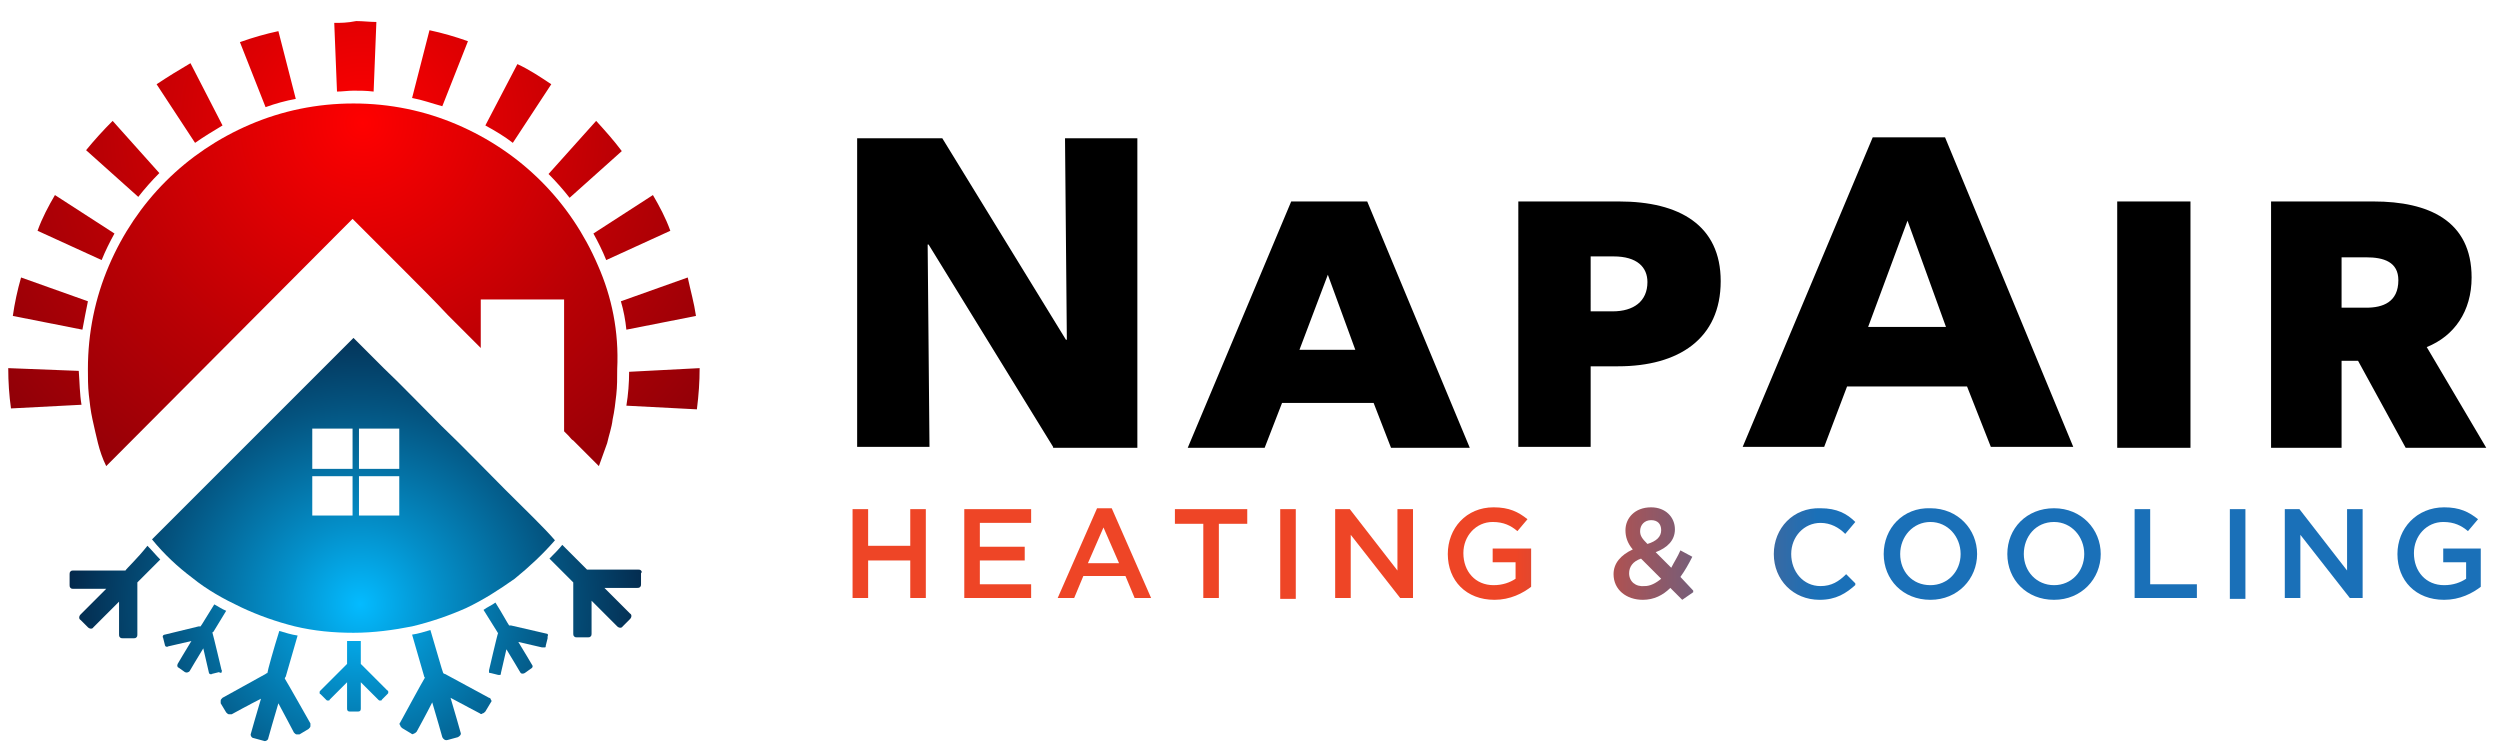<?xml version="1.0" encoding="utf-8"?>
<!-- Generator: Adobe Illustrator 27.8.1, SVG Export Plug-In . SVG Version: 6.00 Build 0)  -->
<svg version="1.1" id="Layer_1" xmlns="http://www.w3.org/2000/svg" xmlns:xlink="http://www.w3.org/1999/xlink" x="0px" y="0px"
	 viewBox="0 0 273 82" style="enable-background:new 0 0 273 82;" xml:space="preserve">
<style type="text/css">
	
		.st0{clip-path:url(#SVGID_00000008842707530267484380000002187778639266562739_);fill:url(#SVGID_00000165953498606454783200000001204557900115618721_);}
	
		.st1{clip-path:url(#SVGID_00000168118100959257691550000014433837182714129828_);fill:url(#SVGID_00000158009413639337900020000007928323971986877372_);}
	
		.st2{clip-path:url(#SVGID_00000014598486528473497670000001071527989089939891_);fill:url(#SVGID_00000057135078771009458170000004994425323026758297_);}
	
		.st3{clip-path:url(#SVGID_00000171683035406648265340000006292787602052066712_);fill:url(#SVGID_00000097459839900514478980000004828367609324570266_);}
	
		.st4{clip-path:url(#SVGID_00000119095391179389093290000018330906314991348614_);fill:url(#SVGID_00000119118835887382327970000006100398039076394374_);}
	
		.st5{clip-path:url(#SVGID_00000060733037461359921030000007032214222858621082_);fill:url(#SVGID_00000119108899403469056610000009052759184707535292_);}
	
		.st6{clip-path:url(#SVGID_00000159472202163412729640000015628492066540313779_);fill:url(#SVGID_00000103242191071913166030000006151852581036362122_);}
	
		.st7{clip-path:url(#SVGID_00000066495712833862469960000004200209698675053484_);fill:url(#SVGID_00000073715770923423586020000004538180522276714937_);}
	
		.st8{clip-path:url(#SVGID_00000143613455830271916530000003790805837536667062_);fill:url(#SVGID_00000119107474609846720240000014346876255970414977_);}
	
		.st9{clip-path:url(#SVGID_00000150789659241623074280000002618679672276289960_);fill:url(#SVGID_00000162323984780968587990000016795099146113283250_);}
	
		.st10{clip-path:url(#SVGID_00000097459648817118725770000017403533560989193615_);fill:url(#SVGID_00000034779136090839729810000013037765352578322061_);}
	
		.st11{clip-path:url(#SVGID_00000172406715883873865220000017159739328768382085_);fill:url(#SVGID_00000034778853584762600070000011796651668435125939_);}
	
		.st12{clip-path:url(#SVGID_00000039124337327277287280000009357264070865349021_);fill:url(#SVGID_00000048469942651733779300000003216921188548923574_);}
	
		.st13{clip-path:url(#SVGID_00000131329777378481103280000003785331703110607538_);fill:url(#SVGID_00000074418132456854758400000013806634530176028816_);}
	
		.st14{clip-path:url(#SVGID_00000118382374797701570130000005105886951377146525_);fill:url(#SVGID_00000168817678873453754990000017806088335695665804_);}
	.st15{fill:url(#SVGID_00000034778901450676981750000006268616277880342194_);}
	.st16{fill:url(#SVGID_00000152968343672207661040000009648025592124484786_);}
	.st17{fill:url(#SVGID_00000173853770632696650630000012629675637551622308_);}
	.st18{fill:url(#SVGID_00000181800510762570328330000016559445881677104052_);}
	.st19{fill:url(#SVGID_00000136393104509588047680000007293335018774078102_);}
	.st20{fill:url(#SVGID_00000085944397735242781840000006273353520980779437_);}
	.st21{fill:url(#SVGID_00000078033174477463157000000004671111907295348150_);}
	.st22{fill:url(#SVGID_00000093893133391038598330000002946703626095873452_);}
	.st23{fill:url(#SVGID_00000169540793285697408930000002800515449372852401_);}
	.st24{fill:url(#SVGID_00000115476401520885227200000006413762535767354557_);}
</style>
<g>
	<g>
		<g>
			<defs>
				<polygon id="SVGID_1_" points="93.1,55.6 94.8,55.6 94.8,59.6 99.4,59.6 99.4,55.6 101.1,55.6 101.1,65.3 99.4,65.3 99.4,61.2 
					94.8,61.2 94.8,65.3 93.1,65.3 				"/>
			</defs>
			<clipPath id="SVGID_00000015340218015220839410000003412043597059902381_">
				<use xlink:href="#SVGID_1_"  style="overflow:visible;"/>
			</clipPath>
			
				<linearGradient id="SVGID_00000137830488965194007790000014884613703696399547_" gradientUnits="userSpaceOnUse" x1="1930.333" y1="72.481" x2="1931.226" y2="72.481" gradientTransform="matrix(199.253 0 0 -199.253 -384531.438 14502.413)">
				<stop  offset="0" style="stop-color:#EE4526"/>
				<stop  offset="0.414" style="stop-color:#EE4526"/>
				<stop  offset="0.597" style="stop-color:#1A70B8"/>
				<stop  offset="0.989" style="stop-color:#1A70B8"/>
				<stop  offset="1" style="stop-color:#1A70B8"/>
			</linearGradient>
			
				<rect x="93.1" y="55.6" style="clip-path:url(#SVGID_00000015340218015220839410000003412043597059902381_);fill:url(#SVGID_00000137830488965194007790000014884613703696399547_);" width="8.1" height="9.8"/>
		</g>
		<g>
			<defs>
				<polygon id="SVGID_00000050641940685166027170000011188943148270389173_" points="105.3,55.6 112.6,55.6 112.6,57.1 107,57.1 
					107,59.7 111.9,59.7 111.9,61.2 107,61.2 107,63.8 112.6,63.8 112.6,65.3 105.3,65.3 				"/>
			</defs>
			<clipPath id="SVGID_00000109004920907356669360000000425064449037503879_">
				<use xlink:href="#SVGID_00000050641940685166027170000011188943148270389173_"  style="overflow:visible;"/>
			</clipPath>
			
				<linearGradient id="SVGID_00000169522491817990291280000012709540628772811425_" gradientUnits="userSpaceOnUse" x1="1930.332" y1="72.48" x2="1931.225" y2="72.48" gradientTransform="matrix(199.226 0 0 -199.226 -384478.75 14500.431)">
				<stop  offset="0" style="stop-color:#EE4526"/>
				<stop  offset="0.414" style="stop-color:#EE4526"/>
				<stop  offset="0.597" style="stop-color:#1A70B8"/>
				<stop  offset="0.989" style="stop-color:#1A70B8"/>
				<stop  offset="1" style="stop-color:#1A70B8"/>
			</linearGradient>
			
				<rect x="105.3" y="55.6" style="clip-path:url(#SVGID_00000109004920907356669360000000425064449037503879_);fill:url(#SVGID_00000169522491817990291280000012709540628772811425_);" width="7.3" height="9.8"/>
		</g>
		<g>
			<defs>
				<path id="SVGID_00000075141761217200311740000007249576408307675784_" d="M119.8,55.5h1.6l4.3,9.8h-1.8l-1-2.4h-4.6l-1,2.4h-1.8
					L119.8,55.5z M122.2,61.5l-1.7-3.9l-1.7,3.9H122.2z"/>
			</defs>
			<clipPath id="SVGID_00000085223890498096010820000007555067049482979501_">
				<use xlink:href="#SVGID_00000075141761217200311740000007249576408307675784_"  style="overflow:visible;"/>
			</clipPath>
			
				<linearGradient id="SVGID_00000143612129546108494820000007850208023839600786_" gradientUnits="userSpaceOnUse" x1="1930.334" y1="72.481" x2="1931.227" y2="72.481" gradientTransform="matrix(199.271 0 0 -199.271 -384566.406 14503.69)">
				<stop  offset="0" style="stop-color:#EE4526"/>
				<stop  offset="0.414" style="stop-color:#EE4526"/>
				<stop  offset="0.597" style="stop-color:#1A70B8"/>
				<stop  offset="0.989" style="stop-color:#1A70B8"/>
				<stop  offset="1" style="stop-color:#1A70B8"/>
			</linearGradient>
			
				<rect x="115.5" y="55.5" style="clip-path:url(#SVGID_00000085223890498096010820000007555067049482979501_);fill:url(#SVGID_00000143612129546108494820000007850208023839600786_);" width="10.2" height="9.8"/>
		</g>
		<g>
			<defs>
				<polygon id="SVGID_00000134214323047786733340000008267391811607849403_" points="131.4,57.2 128.3,57.2 128.3,55.6 136.2,55.6 
					136.2,57.2 133.1,57.2 133.1,65.3 131.4,65.3 				"/>
			</defs>
			<clipPath id="SVGID_00000119816408833057384380000005031717525301535648_">
				<use xlink:href="#SVGID_00000134214323047786733340000008267391811607849403_"  style="overflow:visible;"/>
			</clipPath>
			
				<linearGradient id="SVGID_00000085945210001753445940000011038265657280149916_" gradientUnits="userSpaceOnUse" x1="1930.335" y1="72.481" x2="1931.228" y2="72.481" gradientTransform="matrix(199.291 0 0 -199.291 -384605.938 14505.216)">
				<stop  offset="0" style="stop-color:#EE4526"/>
				<stop  offset="0.414" style="stop-color:#EE4526"/>
				<stop  offset="0.597" style="stop-color:#1A70B8"/>
				<stop  offset="0.989" style="stop-color:#1A70B8"/>
				<stop  offset="1" style="stop-color:#1A70B8"/>
			</linearGradient>
			
				<rect x="128.3" y="55.6" style="clip-path:url(#SVGID_00000119816408833057384380000005031717525301535648_);fill:url(#SVGID_00000085945210001753445940000011038265657280149916_);" width="7.9" height="9.8"/>
		</g>
		<g>
			<defs>
				<rect id="SVGID_00000026153335451441559600000000802694636749650833_" x="139.8" y="55.6" width="1.7" height="9.8"/>
			</defs>
			<clipPath id="SVGID_00000130630518851325130350000013411267581571385740_">
				<use xlink:href="#SVGID_00000026153335451441559600000000802694636749650833_"  style="overflow:visible;"/>
			</clipPath>
			
				<linearGradient id="SVGID_00000036222483061999308070000015574372777397166254_" gradientUnits="userSpaceOnUse" x1="1930.336" y1="72.481" x2="1931.229" y2="72.481" gradientTransform="matrix(199.308 0 0 -199.308 -384639.062 14506.462)">
				<stop  offset="0" style="stop-color:#EE4526"/>
				<stop  offset="0.414" style="stop-color:#EE4526"/>
				<stop  offset="0.597" style="stop-color:#1A70B8"/>
				<stop  offset="0.989" style="stop-color:#1A70B8"/>
				<stop  offset="1" style="stop-color:#1A70B8"/>
			</linearGradient>
			
				<rect x="139.8" y="55.6" style="clip-path:url(#SVGID_00000130630518851325130350000013411267581571385740_);fill:url(#SVGID_00000036222483061999308070000015574372777397166254_);" width="1.7" height="9.8"/>
		</g>
		<g>
			<defs>
				<polygon id="SVGID_00000034089968828166420600000012400261614452179080_" points="145.8,55.6 147.4,55.6 152.6,62.3 152.6,55.6 
					154.3,55.6 154.3,65.3 152.9,65.3 147.5,58.4 147.5,65.3 145.8,65.3 				"/>
			</defs>
			<clipPath id="SVGID_00000016052980101896919910000016384632309363378335_">
				<use xlink:href="#SVGID_00000034089968828166420600000012400261614452179080_"  style="overflow:visible;"/>
			</clipPath>
			
				<linearGradient id="SVGID_00000097476966288600292970000012798109114685600390_" gradientUnits="userSpaceOnUse" x1="1930.334" y1="72.481" x2="1931.227" y2="72.481" gradientTransform="matrix(199.266 0 0 -199.266 -384556.094 14503.341)">
				<stop  offset="0" style="stop-color:#EE4526"/>
				<stop  offset="0.414" style="stop-color:#EE4526"/>
				<stop  offset="0.597" style="stop-color:#1A70B8"/>
				<stop  offset="0.989" style="stop-color:#1A70B8"/>
				<stop  offset="1" style="stop-color:#1A70B8"/>
			</linearGradient>
			
				<rect x="145.8" y="55.6" style="clip-path:url(#SVGID_00000016052980101896919910000016384632309363378335_);fill:url(#SVGID_00000097476966288600292970000012798109114685600390_);" width="8.5" height="9.8"/>
		</g>
		<g>
			<defs>
				<path id="SVGID_00000171686764000240343890000000429345815011124923_" d="M158.1,60.5L158.1,60.5c0,2.9,2,5,5.1,5
					c1.7,0,3.1-0.7,4.1-1.5v-4.1H163v1.5h2.5v1.8c-0.6,0.4-1.4,0.7-2.4,0.7c-2,0-3.3-1.5-3.3-3.5v0c0-1.9,1.4-3.4,3.2-3.4
					c1.2,0,2,0.4,2.7,1l1.1-1.3c-1-0.8-2-1.3-3.7-1.3C160.1,55.4,158.1,57.7,158.1,60.5"/>
			</defs>
			<clipPath id="SVGID_00000019669254693650999860000006653490408993425548_">
				<use xlink:href="#SVGID_00000171686764000240343890000000429345815011124923_"  style="overflow:visible;"/>
			</clipPath>
			
				<linearGradient id="SVGID_00000140715156882581313740000008759097942893165454_" gradientUnits="userSpaceOnUse" x1="1930.333" y1="72.48" x2="1931.226" y2="72.48" gradientTransform="matrix(199.244 0 0 -199.244 -384514.906 14501.791)">
				<stop  offset="0" style="stop-color:#EE4526"/>
				<stop  offset="0.414" style="stop-color:#EE4526"/>
				<stop  offset="0.597" style="stop-color:#1A70B8"/>
				<stop  offset="0.989" style="stop-color:#1A70B8"/>
				<stop  offset="1" style="stop-color:#1A70B8"/>
			</linearGradient>
			
				<rect x="158.1" y="55.4" style="clip-path:url(#SVGID_00000019669254693650999860000006653490408993425548_);fill:url(#SVGID_00000140715156882581313740000008759097942893165454_);" width="9.1" height="10.1"/>
		</g>
		<g>
			<defs>
				<path id="SVGID_00000183210167036456729870000011091747669122672804_" d="M177.9,62.6L177.9,62.6c0-0.7,0.4-1.3,1.3-1.6l2.2,2.2
					c-0.6,0.5-1.2,0.8-1.8,0.8C178.6,64.1,177.9,63.5,177.9,62.6 M179.1,58L179.1,58c0-0.7,0.5-1.2,1.2-1.2c0.7,0,1.1,0.4,1.1,1.1v0
					c0,0.7-0.5,1.2-1.5,1.5C179.3,58.8,179.1,58.5,179.1,58 M177.5,57.9L177.5,57.9c0,0.7,0.2,1.4,0.8,2.1c-1.3,0.6-2.1,1.5-2.1,2.7
					v0c0,1.7,1.4,2.8,3.2,2.8c1.2,0,2.2-0.5,3-1.3l1.3,1.3l1.3-0.9l-1.5-1.6c0.5-0.7,0.9-1.4,1.3-2.2l-1.3-0.7
					c-0.3,0.7-0.7,1.3-1,1.9l-1.7-1.7c1.3-0.5,2.1-1.3,2.1-2.5v0c0-1.3-1-2.4-2.6-2.4C178.5,55.4,177.5,56.6,177.5,57.9"/>
			</defs>
			<clipPath id="SVGID_00000008135897470193545420000003131090233757548219_">
				<use xlink:href="#SVGID_00000183210167036456729870000011091747669122672804_"  style="overflow:visible;"/>
			</clipPath>
			
				<linearGradient id="SVGID_00000175281857166178639810000004642341411459711151_" gradientUnits="userSpaceOnUse" x1="1930.333" y1="72.481" x2="1931.226" y2="72.481" gradientTransform="matrix(199.252 0 0 -199.252 -384529.375 14502.351)">
				<stop  offset="0" style="stop-color:#EE4526"/>
				<stop  offset="0.414" style="stop-color:#EE4526"/>
				<stop  offset="0.597" style="stop-color:#1A70B8"/>
				<stop  offset="0.989" style="stop-color:#1A70B8"/>
				<stop  offset="1" style="stop-color:#1A70B8"/>
			</linearGradient>
			
				<rect x="176.2" y="55.4" style="clip-path:url(#SVGID_00000008135897470193545420000003131090233757548219_);fill:url(#SVGID_00000175281857166178639810000004642341411459711151_);" width="8.7" height="10.1"/>
		</g>
		<g>
			<defs>
				<path id="SVGID_00000127039611161607774630000008075032846199527051_" d="M193.7,60.5L193.7,60.5c0,2.8,2.1,5,5,5
					c1.8,0,2.9-0.7,4-1.7l-1.1-1.1c-0.8,0.8-1.6,1.3-2.8,1.3c-1.9,0-3.2-1.6-3.2-3.5v0c0-1.9,1.4-3.4,3.2-3.4c1.1,0,2,0.5,2.7,1.2
					l1.1-1.3c-0.9-0.9-2-1.5-3.8-1.5C195.8,55.4,193.7,57.7,193.7,60.5"/>
			</defs>
			<clipPath id="SVGID_00000140722904966852661420000007902742778876406704_">
				<use xlink:href="#SVGID_00000127039611161607774630000008075032846199527051_"  style="overflow:visible;"/>
			</clipPath>
			
				<linearGradient id="SVGID_00000101103756091139035680000004576363147966085269_" gradientUnits="userSpaceOnUse" x1="1930.334" y1="72.481" x2="1931.227" y2="72.481" gradientTransform="matrix(199.277 0 0 -199.277 -384578.469 14504.183)">
				<stop  offset="0" style="stop-color:#EE4526"/>
				<stop  offset="0.414" style="stop-color:#EE4526"/>
				<stop  offset="0.597" style="stop-color:#1A70B8"/>
				<stop  offset="0.989" style="stop-color:#1A70B8"/>
				<stop  offset="1" style="stop-color:#1A70B8"/>
			</linearGradient>
			
				<rect x="193.7" y="55.4" style="clip-path:url(#SVGID_00000140722904966852661420000007902742778876406704_);fill:url(#SVGID_00000101103756091139035680000004576363147966085269_);" width="8.9" height="10.1"/>
		</g>
		<g>
			<defs>
				<path id="SVGID_00000091006846882919410090000001595552487920332475_" d="M207.5,60.5L207.5,60.5c0-1.9,1.4-3.5,3.3-3.5
					c1.9,0,3.3,1.6,3.3,3.5v0c0,1.9-1.4,3.4-3.3,3.4C208.8,63.9,207.5,62.4,207.5,60.5 M205.7,60.5L205.7,60.5c0,2.8,2.1,5,5.1,5
					c3,0,5.1-2.3,5.1-5v0c0-2.7-2.1-5-5.1-5C207.8,55.4,205.7,57.7,205.7,60.5"/>
			</defs>
			<clipPath id="SVGID_00000026857652938162465190000004200665801865735340_">
				<use xlink:href="#SVGID_00000091006846882919410090000001595552487920332475_"  style="overflow:visible;"/>
			</clipPath>
			
				<linearGradient id="SVGID_00000092452635732993833290000007486274521728275897_" gradientUnits="userSpaceOnUse" x1="1930.334" y1="72.481" x2="1931.227" y2="72.481" gradientTransform="matrix(199.273 0 0 -199.273 -384569.719 14503.853)">
				<stop  offset="0" style="stop-color:#EE4526"/>
				<stop  offset="0.414" style="stop-color:#EE4526"/>
				<stop  offset="0.597" style="stop-color:#1A70B8"/>
				<stop  offset="0.989" style="stop-color:#1A70B8"/>
				<stop  offset="1" style="stop-color:#1A70B8"/>
			</linearGradient>
			
				<rect x="205.7" y="55.4" style="clip-path:url(#SVGID_00000026857652938162465190000004200665801865735340_);fill:url(#SVGID_00000092452635732993833290000007486274521728275897_);" width="10.2" height="10.1"/>
		</g>
		<g>
			<defs>
				<path id="SVGID_00000018952733134867710380000010582047625217650349_" d="M221,60.5L221,60.5c0-1.9,1.3-3.5,3.3-3.5
					c1.9,0,3.3,1.6,3.3,3.5v0c0,1.9-1.4,3.4-3.3,3.4C222.4,63.9,221,62.4,221,60.5 M219.2,60.5L219.2,60.5c0,2.8,2.1,5,5.1,5
					c3,0,5.1-2.3,5.1-5v0c0-2.7-2.1-5-5.1-5S219.2,57.7,219.2,60.5"/>
			</defs>
			<clipPath id="SVGID_00000105414818923047028950000001903672228079638196_">
				<use xlink:href="#SVGID_00000018952733134867710380000010582047625217650349_"  style="overflow:visible;"/>
			</clipPath>
			
				<linearGradient id="SVGID_00000139270125932464770340000003263807937307900076_" gradientUnits="userSpaceOnUse" x1="1930.333" y1="72.481" x2="1931.226" y2="72.481" gradientTransform="matrix(199.256 0 0 -199.256 -384536.656 14502.609)">
				<stop  offset="0" style="stop-color:#EE4526"/>
				<stop  offset="0.414" style="stop-color:#EE4526"/>
				<stop  offset="0.597" style="stop-color:#1A70B8"/>
				<stop  offset="0.989" style="stop-color:#1A70B8"/>
				<stop  offset="1" style="stop-color:#1A70B8"/>
			</linearGradient>
			
				<rect x="219.2" y="55.4" style="clip-path:url(#SVGID_00000105414818923047028950000001903672228079638196_);fill:url(#SVGID_00000139270125932464770340000003263807937307900076_);" width="10.2" height="10.1"/>
		</g>
		<g>
			<defs>
				<polygon id="SVGID_00000041984704057865047740000015522700881365989298_" points="233.1,55.6 233.1,65.3 240,65.3 240,63.8 
					234.8,63.8 234.8,55.6 				"/>
			</defs>
			<clipPath id="SVGID_00000011733808794937932820000011759029381360723130_">
				<use xlink:href="#SVGID_00000041984704057865047740000015522700881365989298_"  style="overflow:visible;"/>
			</clipPath>
			
				<linearGradient id="SVGID_00000088836622569555004470000000905384235146396300_" gradientUnits="userSpaceOnUse" x1="1930.332" y1="72.48" x2="1931.225" y2="72.48" gradientTransform="matrix(199.232 0 0 -199.232 -384491.469 14500.909)">
				<stop  offset="0" style="stop-color:#EE4526"/>
				<stop  offset="0.414" style="stop-color:#EE4526"/>
				<stop  offset="0.597" style="stop-color:#1A70B8"/>
				<stop  offset="0.989" style="stop-color:#1A70B8"/>
				<stop  offset="1" style="stop-color:#1A70B8"/>
			</linearGradient>
			
				<rect x="233.1" y="55.6" style="clip-path:url(#SVGID_00000011733808794937932820000011759029381360723130_);fill:url(#SVGID_00000088836622569555004470000000905384235146396300_);" width="6.8" height="9.8"/>
		</g>
		<g>
			<defs>
				<rect id="SVGID_00000113321716014631722370000012916173886227847601_" x="243.5" y="55.6" width="1.7" height="9.8"/>
			</defs>
			<clipPath id="SVGID_00000096037260920694371390000013432928292385603977_">
				<use xlink:href="#SVGID_00000113321716014631722370000012916173886227847601_"  style="overflow:visible;"/>
			</clipPath>
			
				<linearGradient id="SVGID_00000074414417065184260660000009228273155829065146_" gradientUnits="userSpaceOnUse" x1="1930.336" y1="72.481" x2="1931.229" y2="72.481" gradientTransform="matrix(199.312 0 0 -199.312 -384645.469 14506.702)">
				<stop  offset="0" style="stop-color:#EE4526"/>
				<stop  offset="0.414" style="stop-color:#EE4526"/>
				<stop  offset="0.597" style="stop-color:#1A70B8"/>
				<stop  offset="0.989" style="stop-color:#1A70B8"/>
				<stop  offset="1" style="stop-color:#1A70B8"/>
			</linearGradient>
			
				<rect x="243.5" y="55.6" style="clip-path:url(#SVGID_00000096037260920694371390000013432928292385603977_);fill:url(#SVGID_00000074414417065184260660000009228273155829065146_);" width="1.7" height="9.8"/>
		</g>
		<g>
			<defs>
				<polygon id="SVGID_00000152975135828908246380000015605983969426748554_" points="256.3,55.6 256.3,62.3 251.1,55.6 249.5,55.6 
					249.5,65.3 251.2,65.3 251.2,58.4 256.6,65.3 258,65.3 258,55.6 				"/>
			</defs>
			<clipPath id="SVGID_00000164495356758852205890000017437463913770300852_">
				<use xlink:href="#SVGID_00000152975135828908246380000015605983969426748554_"  style="overflow:visible;"/>
			</clipPath>
			
				<linearGradient id="SVGID_00000140719283210908417050000001795026582916342188_" gradientUnits="userSpaceOnUse" x1="1930.334" y1="72.481" x2="1931.227" y2="72.481" gradientTransform="matrix(199.266 0 0 -199.266 -384556.125 14503.341)">
				<stop  offset="0" style="stop-color:#EE4526"/>
				<stop  offset="0.414" style="stop-color:#EE4526"/>
				<stop  offset="0.597" style="stop-color:#1A70B8"/>
				<stop  offset="0.989" style="stop-color:#1A70B8"/>
				<stop  offset="1" style="stop-color:#1A70B8"/>
			</linearGradient>
			
				<rect x="249.5" y="55.6" style="clip-path:url(#SVGID_00000164495356758852205890000017437463913770300852_);fill:url(#SVGID_00000140719283210908417050000001795026582916342188_);" width="8.5" height="9.8"/>
		</g>
		<g>
			<defs>
				<path id="SVGID_00000032615657669109023670000009489958422991324843_" d="M261.8,60.5L261.8,60.5c0,2.9,2,5,5.1,5
					c1.7,0,3.1-0.7,4.1-1.5v-4.1h-4.2v1.5h2.5v1.8c-0.6,0.4-1.4,0.7-2.4,0.7c-2,0-3.3-1.5-3.3-3.5v0c0-1.9,1.4-3.4,3.2-3.4
					c1.2,0,2,0.4,2.7,1l1.1-1.3c-1-0.8-2-1.3-3.7-1.3C263.9,55.4,261.8,57.7,261.8,60.5"/>
			</defs>
			<clipPath id="SVGID_00000142866873373634466800000007444548261175195806_">
				<use xlink:href="#SVGID_00000032615657669109023670000009489958422991324843_"  style="overflow:visible;"/>
			</clipPath>
			
				<linearGradient id="SVGID_00000003094354012067706220000016584243822870819232_" gradientUnits="userSpaceOnUse" x1="1930.334" y1="72.481" x2="1931.227" y2="72.481" gradientTransform="matrix(199.263 0 0 -199.263 -384551.812 14503.18)">
				<stop  offset="0" style="stop-color:#EE4526"/>
				<stop  offset="0.414" style="stop-color:#EE4526"/>
				<stop  offset="0.597" style="stop-color:#1A70B8"/>
				<stop  offset="0.989" style="stop-color:#1A70B8"/>
				<stop  offset="1" style="stop-color:#1A70B8"/>
			</linearGradient>
			
				<rect x="261.8" y="55.4" style="clip-path:url(#SVGID_00000142866873373634466800000007444548261175195806_);fill:url(#SVGID_00000003094354012067706220000016584243822870819232_);" width="9.1" height="10.1"/>
		</g>
	</g>
	<g>
		<g>
			
				<radialGradient id="SVGID_00000061468428164038582410000011453158902445135023_" cx="39.341" cy="65.96" r="44.935" gradientUnits="userSpaceOnUse">
				<stop  offset="0" style="stop-color:#04BBFF"/>
				<stop  offset="0.193" style="stop-color:#048FC9"/>
				<stop  offset="0.483" style="stop-color:#04537F"/>
				<stop  offset="0.724" style="stop-color:#042648"/>
				<stop  offset="0.903" style="stop-color:#040A26"/>
				<stop  offset="1" style="stop-color:#040019"/>
			</radialGradient>
			<path style="fill:url(#SVGID_00000061468428164038582410000011453158902445135023_);" d="M55.2,53.5c-2.2-2.2-4.6-4.7-7-7
				c-2.3-2.3-4.5-4.6-6.3-6.3c-1.7-1.7-3-3-3.3-3.3c-0.4,0.4-0.9,0.9-1.6,1.6c-0.7,0.7-1.4,1.4-2.2,2.2c-0.8,0.8-1.5,1.5-2.2,2.2
				c-0.7,0.7-1.2,1.2-1.6,1.6L16.6,58.9c1.3,1.6,2.8,3,4.4,4.2c1.6,1.3,3.4,2.3,5.3,3.2c1.9,0.9,3.9,1.6,5.9,2.1
				c2.1,0.5,4.2,0.7,6.4,0.7c2.2,0,4.4-0.3,6.4-0.7c2.1-0.5,4.1-1.2,5.9-2c1.9-0.9,3.6-2,5.3-3.2c1.6-1.3,3.1-2.7,4.4-4.2
				C59.4,57.6,57.4,55.7,55.2,53.5z M38.5,56.3h-4.4V52h4.4V56.3z M38.5,51.2h-4.4v-4.4h4.4V51.2z M43.6,56.3h-4.4V52h4.4V56.3z
				 M43.6,51.2h-4.4v-4.4h4.4V51.2z"/>
			<g>
				
					<radialGradient id="SVGID_00000065794186588593714390000007129684666705136294_" cx="39.338" cy="65.956" r="44.943" gradientUnits="userSpaceOnUse">
					<stop  offset="0" style="stop-color:#04BBFF"/>
					<stop  offset="0.193" style="stop-color:#048FC9"/>
					<stop  offset="0.483" style="stop-color:#04537F"/>
					<stop  offset="0.724" style="stop-color:#042648"/>
					<stop  offset="0.903" style="stop-color:#040A26"/>
					<stop  offset="1" style="stop-color:#040019"/>
				</radialGradient>
				<path style="fill:url(#SVGID_00000065794186588593714390000007129684666705136294_);" d="M59.7,69.2l-3.9-0.9c0,0,0,0,0,0
					c0,0-0.1,0-0.2,0c-0.1-0.1-0.8-1.4-1.5-2.5c-0.4,0.3-0.9,0.5-1.3,0.8l1.5,2.4c0,0,0,0.1,0.1,0.1c-0.1,0.2-1,4.1-1,4.1
					c0,0.1,0,0.2,0,0.2c0,0.1,0.1,0.1,0.2,0.1l0.8,0.2c0.1,0,0.2,0,0.2,0c0.1,0,0.1-0.1,0.1-0.2c0,0,0.4-1.7,0.6-2.6
					c0.5,0.8,1.5,2.5,1.5,2.5c0.1,0.2,0.3,0.2,0.5,0.1l0.7-0.5c0.2-0.1,0.2-0.3,0.1-0.4c0,0-1-1.7-1.5-2.5c0.9,0.2,2.6,0.6,2.6,0.6
					c0.1,0,0.2,0,0.3,0c0.1,0,0.1-0.1,0.1-0.2l0.2-0.8c0-0.1,0-0.2,0-0.2C59.9,69.3,59.8,69.2,59.7,69.2z"/>
				
					<radialGradient id="SVGID_00000142871392162886763040000013445334722119181701_" cx="39.338" cy="65.958" r="44.939" gradientUnits="userSpaceOnUse">
					<stop  offset="0" style="stop-color:#04BBFF"/>
					<stop  offset="0.193" style="stop-color:#048FC9"/>
					<stop  offset="0.483" style="stop-color:#04537F"/>
					<stop  offset="0.724" style="stop-color:#042648"/>
					<stop  offset="0.903" style="stop-color:#040A26"/>
					<stop  offset="1" style="stop-color:#040019"/>
				</radialGradient>
				<path style="fill:url(#SVGID_00000142871392162886763040000013445334722119181701_);" d="M70,62.3c-0.1-0.1-0.2-0.1-0.3-0.1
					h-5.4c0,0,0,0,0,0c0,0-0.1,0-0.2,0c-0.1-0.1-1.4-1.4-2.7-2.7c-0.4,0.5-0.9,1-1.4,1.5l2.4,2.4c0,0,0.1,0.1,0.2,0.2
					c0,0.3,0,5.6,0,5.6c0,0.1,0,0.2,0.1,0.3c0.1,0.1,0.2,0.1,0.3,0.1h1.2c0.1,0,0.2,0,0.3-0.1c0.1-0.1,0.1-0.2,0.1-0.3
					c0,0,0-2.3,0-3.6c0.9,0.9,2.8,2.8,2.8,2.8c0.2,0.2,0.5,0.2,0.6,0l0.8-0.8c0.2-0.2,0.2-0.5,0-0.6c0,0-1.9-1.9-2.8-2.8
					c1.3,0,3.6,0,3.6,0c0.1,0,0.2,0,0.3-0.1c0.1-0.1,0.1-0.2,0.1-0.3v-1.2C70.1,62.5,70.1,62.4,70,62.3z"/>
				
					<radialGradient id="SVGID_00000051359717855193330310000015627101604843265442_" cx="39.34" cy="65.956" r="44.94" gradientUnits="userSpaceOnUse">
					<stop  offset="0" style="stop-color:#04BBFF"/>
					<stop  offset="0.193" style="stop-color:#048FC9"/>
					<stop  offset="0.483" style="stop-color:#04537F"/>
					<stop  offset="0.724" style="stop-color:#042648"/>
					<stop  offset="0.903" style="stop-color:#040A26"/>
					<stop  offset="1" style="stop-color:#040019"/>
				</radialGradient>
				<path style="fill:url(#SVGID_00000051359717855193330310000015627101604843265442_);" d="M53.4,76.2l-4.8-2.6c0,0,0,0,0,0
					c0,0-0.1,0-0.2-0.1c-0.1-0.2-0.8-2.7-1.4-4.7c-0.7,0.2-1.3,0.4-2,0.5l1.3,4.5c0,0,0,0.1,0.1,0.2c-0.2,0.3-2.7,4.9-2.7,4.9
					c-0.1,0.1-0.1,0.2,0,0.3c0,0.1,0.1,0.2,0.2,0.3l1,0.6c0.1,0.1,0.2,0.1,0.3,0c0.1,0,0.2-0.1,0.3-0.2c0,0,1.1-2,1.7-3.2
					c0.4,1.3,1.1,3.8,1.1,3.8c0.1,0.2,0.3,0.4,0.6,0.3l1.1-0.3c0.2-0.1,0.4-0.3,0.3-0.5c0,0-0.7-2.5-1.1-3.8
					c1.1,0.6,3.2,1.7,3.2,1.7c0.1,0.1,0.2,0.1,0.3,0c0.1,0,0.2-0.1,0.3-0.2l0.6-1c0.1-0.1,0.1-0.2,0-0.3
					C53.6,76.3,53.5,76.2,53.4,76.2z"/>
				
					<radialGradient id="SVGID_00000034805428827547619560000016054571056779860402_" cx="39.339" cy="65.956" r="44.949" gradientUnits="userSpaceOnUse">
					<stop  offset="0" style="stop-color:#04BBFF"/>
					<stop  offset="0.193" style="stop-color:#048FC9"/>
					<stop  offset="0.483" style="stop-color:#04537F"/>
					<stop  offset="0.724" style="stop-color:#042648"/>
					<stop  offset="0.903" style="stop-color:#040A26"/>
					<stop  offset="1" style="stop-color:#040019"/>
				</radialGradient>
				<path style="fill:url(#SVGID_00000034805428827547619560000016054571056779860402_);" d="M39.4,72.5c0-0.1,0-0.2,0-0.2V70
					c-0.3,0-0.5,0-0.8,0c-0.2,0-0.5,0-0.7,0c0,1.2,0,2.4,0,2.5c-0.1,0.1-0.1,0.1-0.1,0.1c0,0,0,0,0,0l-2.8,2.8
					c-0.1,0.1-0.1,0.1-0.1,0.2c0,0.1,0,0.2,0.1,0.2l0.6,0.6c0.1,0.1,0.1,0.1,0.2,0.1c0.1,0,0.2,0,0.2-0.1c0,0,1.2-1.2,1.9-1.9
					c0,1,0,2.9,0,2.9c0,0.2,0.1,0.3,0.3,0.3h0.9c0.2,0,0.3-0.1,0.3-0.3c0,0,0-2,0-2.9c0.7,0.7,1.9,1.9,1.9,1.9
					c0.1,0.1,0.1,0.1,0.2,0.1c0.1,0,0.2,0,0.2-0.1l0.6-0.6c0.1-0.1,0.1-0.1,0.1-0.2c0-0.1,0-0.2-0.1-0.2
					C42.4,75.5,39.6,72.7,39.4,72.5z"/>
				
					<radialGradient id="SVGID_00000088855749687890151400000013882021440233135543_" cx="39.337" cy="65.957" r="44.934" gradientUnits="userSpaceOnUse">
					<stop  offset="0" style="stop-color:#04BBFF"/>
					<stop  offset="0.193" style="stop-color:#048FC9"/>
					<stop  offset="0.483" style="stop-color:#04537F"/>
					<stop  offset="0.724" style="stop-color:#042648"/>
					<stop  offset="0.903" style="stop-color:#040A26"/>
					<stop  offset="1" style="stop-color:#040019"/>
				</radialGradient>
				<path style="fill:url(#SVGID_00000088855749687890151400000013882021440233135543_);" d="M13.7,62.3c-0.1,0-0.2,0-0.2,0
					c0,0,0,0,0,0H8c-0.1,0-0.2,0-0.3,0.1c-0.1,0.1-0.1,0.2-0.1,0.3v1.2c0,0.1,0,0.2,0.1,0.3c0.1,0.1,0.2,0.1,0.3,0.1
					c0,0,2.3,0,3.6,0c-0.9,0.9-2.8,2.8-2.8,2.8c-0.2,0.2-0.2,0.5,0,0.6l0.8,0.8c0.2,0.2,0.5,0.2,0.6,0c0,0,1.9-1.9,2.8-2.8
					c0,1.3,0,3.6,0,3.6c0,0.1,0,0.2,0.1,0.3c0.1,0.1,0.2,0.1,0.3,0.1h1.2c0.1,0,0.2,0,0.3-0.1c0.1-0.1,0.1-0.2,0.1-0.3
					c0,0,0-5.3,0-5.7c0.1-0.1,0.2-0.2,0.2-0.2l2.3-2.3c-0.5-0.5-0.9-1-1.4-1.5C15,61,13.8,62.1,13.7,62.3z"/>
				
					<radialGradient id="SVGID_00000173879481355280866720000015356112145000144801_" cx="39.342" cy="65.958" r="44.943" gradientUnits="userSpaceOnUse">
					<stop  offset="0" style="stop-color:#04BBFF"/>
					<stop  offset="0.193" style="stop-color:#048FC9"/>
					<stop  offset="0.483" style="stop-color:#04537F"/>
					<stop  offset="0.724" style="stop-color:#042648"/>
					<stop  offset="0.903" style="stop-color:#040A26"/>
					<stop  offset="1" style="stop-color:#040019"/>
				</radialGradient>
				<path style="fill:url(#SVGID_00000173879481355280866720000015356112145000144801_);" d="M24.2,73.4c0-0.1,0.1-0.2,0-0.2
					c0,0-0.9-3.8-1-4.1c0-0.1,0.1-0.1,0.1-0.1l1.4-2.3c-0.5-0.2-0.9-0.5-1.3-0.7c-0.7,1.1-1.4,2.3-1.5,2.4c-0.1,0-0.2,0-0.2,0
					c0,0,0,0,0,0L18,69.3c-0.1,0-0.2,0.1-0.2,0.1c0,0.1-0.1,0.2,0,0.2l0.2,0.8c0,0.1,0.1,0.2,0.1,0.2c0.1,0,0.2,0.1,0.2,0
					c0,0,1.7-0.4,2.6-0.6c-0.5,0.8-1.5,2.5-1.5,2.5c-0.1,0.2,0,0.4,0.1,0.4l0.7,0.5c0.2,0.1,0.4,0,0.5-0.1c0,0,1-1.7,1.5-2.5
					c0.2,0.9,0.6,2.6,0.6,2.6c0,0.1,0.1,0.2,0.1,0.2c0.1,0,0.2,0.1,0.2,0l0.8-0.2C24.1,73.5,24.2,73.5,24.2,73.4z"/>
				
					<radialGradient id="SVGID_00000036931657277924513060000012476259239326224536_" cx="39.339" cy="65.956" r="44.944" gradientUnits="userSpaceOnUse">
					<stop  offset="0" style="stop-color:#04BBFF"/>
					<stop  offset="0.193" style="stop-color:#048FC9"/>
					<stop  offset="0.483" style="stop-color:#04537F"/>
					<stop  offset="0.724" style="stop-color:#042648"/>
					<stop  offset="0.903" style="stop-color:#040A26"/>
					<stop  offset="1" style="stop-color:#040019"/>
				</radialGradient>
				<path style="fill:url(#SVGID_00000036931657277924513060000012476259239326224536_);" d="M31.1,74.1c0-0.1,0.1-0.2,0.1-0.2
					l1.3-4.5c-0.7-0.1-1.3-0.3-2-0.5c-0.6,1.9-1.3,4.4-1.3,4.6c-0.1,0-0.2,0.1-0.2,0.1c0,0,0,0,0,0l-4.7,2.6
					c-0.1,0.1-0.2,0.2-0.2,0.3c0,0.1,0,0.2,0,0.3l0.6,1c0.1,0.1,0.2,0.2,0.3,0.2c0.1,0,0.2,0,0.3,0c0,0,2-1.1,3.2-1.7
					c-0.4,1.3-1.1,3.8-1.1,3.8c-0.1,0.2,0.1,0.5,0.3,0.5l1.1,0.3c0.2,0.1,0.5-0.1,0.5-0.3c0,0,0.7-2.5,1.1-3.8
					c0.6,1.1,1.7,3.2,1.7,3.2c0.1,0.1,0.2,0.2,0.3,0.2c0.1,0,0.2,0,0.3,0l1-0.6c0.1-0.1,0.2-0.2,0.2-0.3c0-0.1,0-0.2,0-0.3
					C33.9,79,31.3,74.4,31.1,74.1z"/>
			</g>
		</g>
		<g>
			
				<radialGradient id="SVGID_00000143595870936148536260000015027024225155668669_" cx="39.594" cy="13.434" r="58.172" gradientUnits="userSpaceOnUse">
				<stop  offset="0" style="stop-color:#FF0000"/>
				<stop  offset="6.523240e-02" style="stop-color:#F50001"/>
				<stop  offset="0.507" style="stop-color:#B80005"/>
				<stop  offset="0.831" style="stop-color:#920007"/>
				<stop  offset="1" style="stop-color:#830008"/>
			</radialGradient>
			<path style="fill:url(#SVGID_00000143595870936148536260000015027024225155668669_);" d="M65.3,29c-1.5-3.5-3.6-6.6-6.2-9.2
				c-2.6-2.6-5.7-4.7-9.2-6.2c-3.5-1.5-7.3-2.3-11.3-2.3c-4,0-7.8,0.8-11.3,2.3c-3.5,1.5-6.6,3.6-9.2,6.2c-2.6,2.6-4.7,5.7-6.2,9.2
				c-1.5,3.5-2.3,7.3-2.3,11.3c0,0.9,0,1.9,0.1,2.8c0.1,0.9,0.2,1.8,0.4,2.7c0.2,0.9,0.4,1.8,0.6,2.6c0.2,0.8,0.5,1.7,0.9,2.5
				l25.9-26l1-1c0.1,0.1,0.9,0.9,1.9,1.9c1.1,1.1,2.5,2.5,4,4c1.5,1.5,3.1,3.1,4.5,4.6c1.4,1.4,2.7,2.7,3.6,3.6c0-0.5,0-1,0-1.6
				c0-0.6,0-1.2,0-1.7c0-0.5,0-1,0-1.4c0-0.4,0-0.6,0-0.6h9.1c0,0.2,0,1.1,0,2.4c0,1.3,0,3,0,4.7c0,1.7,0,3.4,0,4.7
				c0,1.3,0,2.3,0,2.6c0.1,0.1,0.3,0.3,0.5,0.5c0.2,0.2,0.3,0.4,0.5,0.5c0.2,0.2,0.3,0.3,0.4,0.4c0.1,0.1,0.2,0.2,0.2,0.2
				c0.3,0.3,0.5,0.5,0.8,0.8c0.2,0.2,0.4,0.4,0.6,0.6c0.2,0.2,0.3,0.3,0.4,0.4c0.1,0.1,0.2,0.2,0.3,0.3l0.1,0.1
				c0.3-0.8,0.6-1.7,0.9-2.5c0.2-0.9,0.5-1.7,0.6-2.6c0.2-0.9,0.3-1.8,0.4-2.7c0.1-0.9,0.1-1.8,0.1-2.8C67.6,36.2,66.8,32.4,65.3,29
				z"/>
			
				<radialGradient id="SVGID_00000072968447417035057620000000985789111457468846_" cx="39.59" cy="13.433" r="58.177" gradientUnits="userSpaceOnUse">
				<stop  offset="0" style="stop-color:#FF0000"/>
				<stop  offset="6.523240e-02" style="stop-color:#F50001"/>
				<stop  offset="0.507" style="stop-color:#B80005"/>
				<stop  offset="0.831" style="stop-color:#920007"/>
				<stop  offset="1" style="stop-color:#830008"/>
			</radialGradient>
			<path style="fill:url(#SVGID_00000072968447417035057620000000985789111457468846_);" d="M4.1,25.2l7,3.2c0.4-1,0.9-2,1.4-2.9
				L6,21.3C5.3,22.5,4.6,23.8,4.1,25.2z M9.4,16.4l5.7,5.1c0.7-0.9,1.5-1.8,2.3-2.6l-5.1-5.7C11.3,14.2,10.3,15.3,9.4,16.4z
				 M1.4,34.5L9,36c0.2-1.1,0.4-2.1,0.6-3.1l-7.3-2.6C1.9,31.7,1.6,33.1,1.4,34.5z M76.4,40.2l-7.7,0.4c0,1.2-0.1,2.5-0.3,3.7
				l7.7,0.4C76.3,43.1,76.4,41.7,76.4,40.2C76.4,40.2,76.4,40.2,76.4,40.2z M75.1,30.3l-7.3,2.6c0.3,1,0.5,2.1,0.6,3.1l7.6-1.5
				C75.8,33.1,75.4,31.7,75.1,30.3z M0.9,40.2C0.9,40.2,0.9,40.2,0.9,40.2c0,1.5,0.1,3,0.3,4.4l7.7-0.4c-0.2-1.2-0.2-2.4-0.3-3.7
				L0.9,40.2z M26.2,4.6l2.8,7.1c1.1-0.4,2.2-0.7,3.3-0.9l-1.9-7.4C29,3.7,27.6,4.1,26.2,4.6z M17.1,9.2l4.2,6.4c1-0.7,2-1.3,3-1.9
				l-3.5-6.8C19.6,7.6,18.3,8.4,17.1,9.2z M71.3,21.3l-6.5,4.2c0.5,0.9,1,1.9,1.4,2.9l7-3.2C72.7,23.8,72,22.5,71.3,21.3z M56.5,7
				L53,13.7c1.1,0.6,2.1,1.2,3,1.9l4.2-6.4C59,8.4,57.8,7.6,56.5,7z M45,10.7c1.1,0.2,2.2,0.6,3.3,0.9l2.8-7.1
				c-1.4-0.5-2.8-0.9-4.2-1.2L45,10.7z M36.5,2.5l0.3,7.5c0.6,0,1.2-0.1,1.8-0.1c0.7,0,1.4,0,2.2,0.1l0.3-7.6
				c-0.7,0-1.5-0.1-2.2-0.1C37.9,2.5,37.2,2.5,36.5,2.5z M65.1,13.2L59.9,19c0.8,0.8,1.6,1.7,2.3,2.6l5.7-5.1
				C67,15.3,66.1,14.3,65.1,13.2z"/>
		</g>
	</g>
	<g>
		<path d="M115,48.8l-13.6-22.1h-0.1l0.2,22.1h-7.9V15.1h9.3l13.5,22h0.1l-0.2-22h7.9v33.8H115z"/>
		<path d="M141,22h8.3l11.2,26.9h-8.6L150,44h-10l-1.9,4.9h-8.4L141,22z M145,30l-3.1,8.2h6.1L145,30z"/>
		<path d="M173.8,48.8h-8V22h11c6.6,0,11.1,2.6,11.1,8.7c0,6.3-4.6,9.3-11.2,9.3h-3V48.8z M173.8,34h2.3c2.3,0,3.8-1.1,3.8-3.2
			c0-1.6-1.1-2.8-3.7-2.8h-2.5V34z"/>
		<path d="M217.4,48.8l-2.6-6.6h-13.1l-2.5,6.6h-8.9l14.2-33.8h7.9l14,33.8H217.4z M208.3,24.1L204,35.7h8.5L208.3,24.1z"/>
		<path d="M231.2,22h8v26.9h-8V22z"/>
		<path d="M248,22h11.2c6,0,10.7,2.1,10.7,8.3c0,3.7-1.9,6.4-4.9,7.6l6.5,11h-8.8l-5.2-9.5h-1.8v9.5H248V22z M255.8,33.6h2.6
			c1.8,0,3.5-0.6,3.5-3c0-2-1.6-2.5-3.5-2.5h-2.7V33.6z"/>
	</g>
</g>
</svg>
